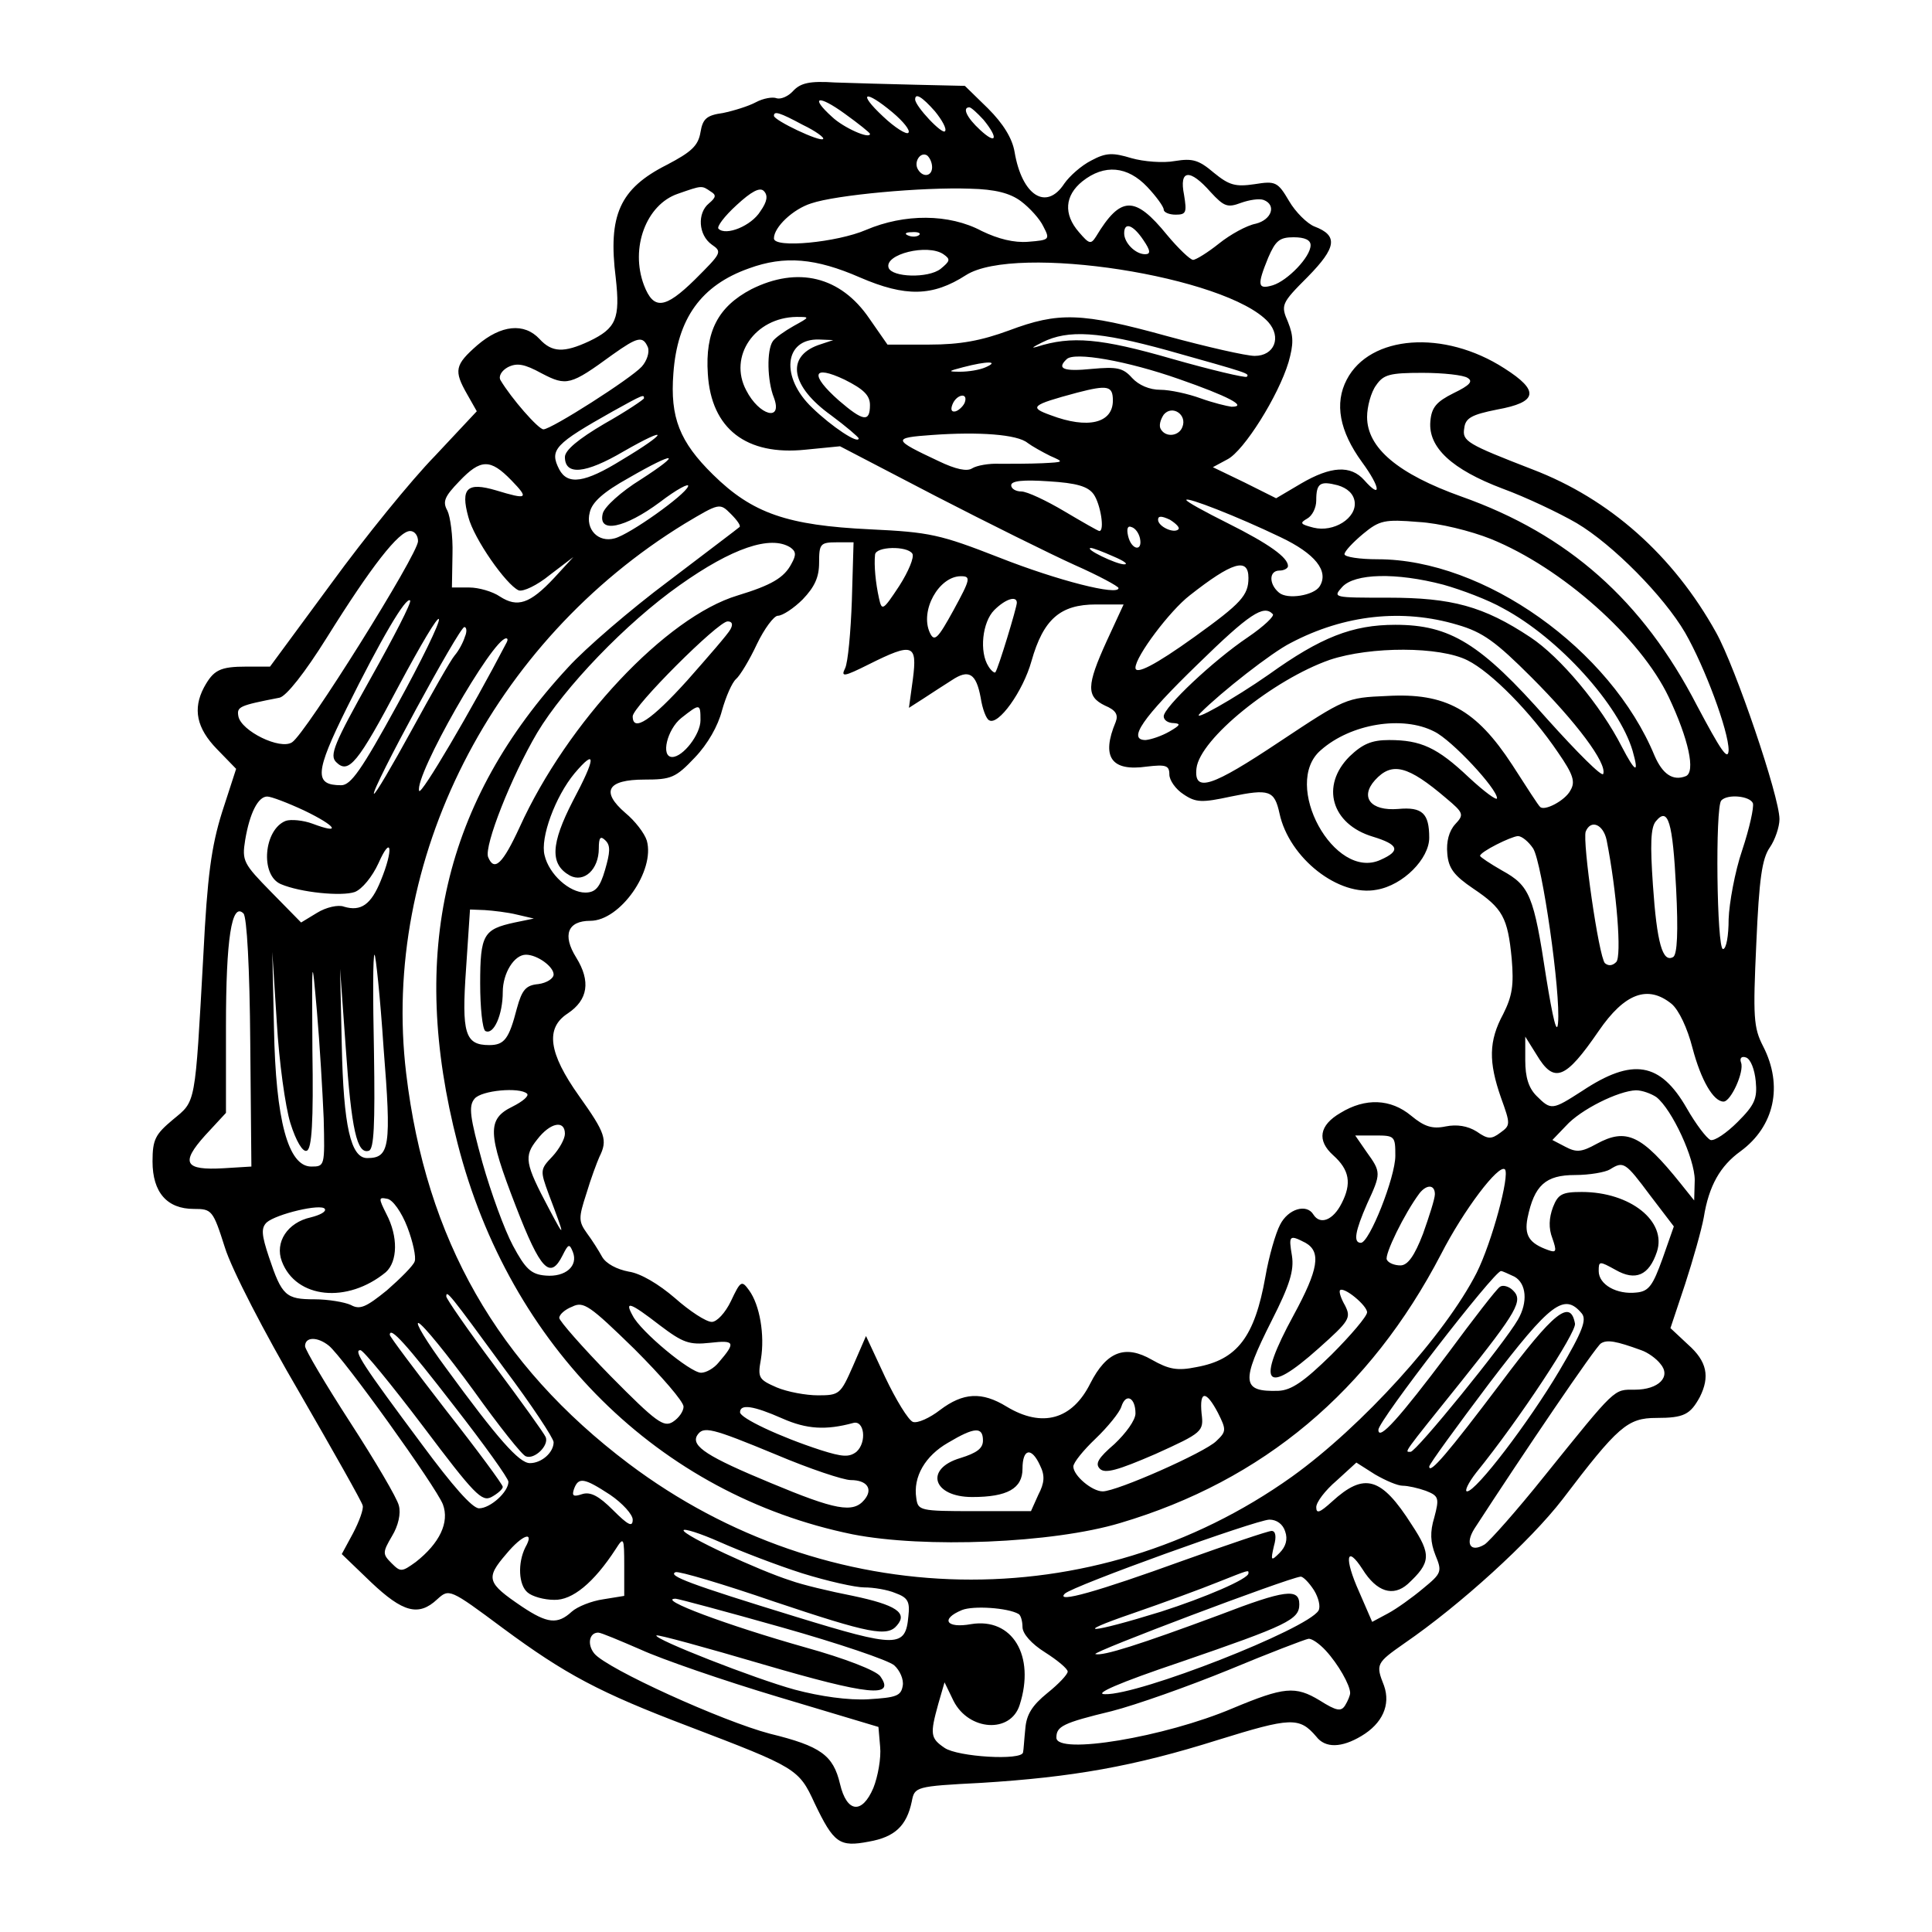 <?xml version="1.0" standalone="no"?>
<!DOCTYPE svg PUBLIC "-//W3C//DTD SVG 20010904//EN"
 "http://www.w3.org/TR/2001/REC-SVG-20010904/DTD/svg10.dtd">
<svg version="1.0" xmlns="http://www.w3.org/2000/svg"
 width="342pt" height="342pt" viewBox="0 0 342 342"
 preserveAspectRatio="xMidYMid meet">
<g transform="translate(0,342) scale(0.1,-0.1)"
fill="#000000" stroke="none">
<path d="M1404 3259 c-9 -10 -22 -15 -29 -13 -7 3 -24 0 -37 -7 -13 -7 -39
-15 -58 -19 -29 -4 -36 -10 -40 -34 -4 -24 -16 -35 -60 -58 -83 -42 -104 -89
-90 -200 8 -72 1 -89 -47 -112 -45 -21 -66 -20 -88 4 -27 29 -68 25 -110 -11
-40 -35 -42 -45 -18 -87 l17 -30 -74 -79 c-42 -43 -124 -144 -183 -225 l-109
-148 -41 0 c-48 0 -59 -6 -76 -37 -20 -38 -13 -72 23 -109 l34 -35 -25 -77
c-19 -61 -26 -113 -33 -252 -15 -270 -13 -258 -54 -292 -31 -26 -36 -35 -36
-74 0 -55 26 -84 73 -84 32 0 34 -2 55 -68 12 -39 70 -151 132 -257 60 -104
111 -194 112 -200 2 -6 -6 -28 -17 -49 l-20 -37 52 -50 c56 -53 84 -61 117
-30 21 19 22 19 116 -51 111 -82 171 -114 329 -174 191 -73 195 -75 223 -136
34 -71 44 -78 96 -68 46 8 67 28 76 71 5 26 6 27 123 33 161 10 270 29 419 76
129 40 144 41 174 6 16 -21 45 -20 80 1 37 22 52 55 40 89 -15 38 -14 40 36
75 99 68 223 181 280 255 98 129 115 144 166 144 49 0 60 6 77 37 18 36 13 63
-21 93 l-31 29 26 78 c14 43 29 96 33 118 9 56 29 91 65 117 60 44 76 116 40
186 -17 33 -18 52 -12 182 5 114 10 150 24 170 9 13 17 36 17 50 0 40 -78 269
-112 330 -76 137 -189 237 -325 289 -116 45 -125 50 -121 73 2 18 13 24 58 33
72 13 76 33 13 73 -107 69 -238 59 -279 -20 -22 -42 -13 -91 27 -146 33 -45
35 -67 4 -32 -24 27 -59 25 -112 -6 l-44 -26 -56 28 -56 27 26 14 c29 15 90
112 108 172 9 32 9 46 -1 71 -13 30 -12 33 35 80 51 52 54 73 12 89 -13 5 -34
26 -45 45 -20 34 -24 36 -61 30 -34 -5 -45 -2 -72 20 -27 23 -38 26 -69 21
-21 -4 -56 -1 -77 5 -33 10 -45 10 -71 -4 -18 -9 -39 -28 -48 -41 -32 -49 -75
-21 -88 56 -4 24 -20 50 -47 77 l-41 40 -87 2 c-47 1 -112 3 -143 4 -45 3 -61
-1 -74 -15z m136 -76 c0 -10 -47 11 -67 30 -40 36 -25 40 22 6 25 -18 45 -34
45 -36z m40 38 c19 -16 32 -32 28 -36 -3 -4 -24 9 -45 29 -46 43 -32 48 17 7z
m75 2 c13 -16 21 -31 18 -35 -4 -8 -53 44 -53 56 0 12 12 5 35 -21z m86 -15
c27 -33 23 -45 -6 -18 -24 22 -32 40 -19 40 3 0 14 -10 25 -22z m-320 -9 c23
-11 39 -23 36 -25 -5 -6 -87 33 -87 41 0 9 10 6 51 -16z m229 -75 c0 -16 -16
-19 -25 -4 -8 13 4 32 16 25 5 -4 9 -13 9 -21z m381 -35 c16 -17 29 -35 29
-40 0 -5 10 -9 21 -9 19 0 20 4 15 35 -9 45 10 47 47 5 24 -26 30 -28 54 -19
14 5 32 8 40 5 23 -9 14 -35 -14 -42 -16 -3 -45 -19 -65 -35 -20 -16 -41 -29
-46 -29 -5 0 -26 20 -46 44 -57 70 -82 70 -126 -3 -9 -14 -12 -13 -30 8 -28
32 -25 65 6 90 39 31 80 27 115 -10z m-773 -8 c10 -6 10 -10 -3 -21 -21 -17
-19 -56 5 -73 19 -13 17 -15 -30 -62 -53 -52 -73 -54 -90 -10 -25 66 4 143 60
162 43 15 42 15 58 4z m88 -35 c-16 -26 -61 -44 -74 -31 -4 3 10 22 32 42 26
24 41 32 48 25 8 -8 6 -19 -6 -36z m461 18 c16 -12 34 -32 40 -45 12 -23 11
-24 -27 -27 -25 -2 -53 5 -82 19 -58 31 -137 31 -205 2 -51 -22 -163 -33 -163
-15 0 20 34 52 66 62 44 15 197 29 281 26 45 -1 71 -8 90 -22z m217 -69 c13
-19 13 -25 3 -25 -17 0 -37 20 -37 37 0 21 16 15 34 -12z m-397 9 c-3 -3 -12
-4 -19 -1 -8 3 -5 6 6 6 11 1 17 -2 13 -5z m693 -18 c0 -21 -41 -63 -67 -71
-27 -8 -28 0 -8 49 13 30 20 36 45 36 20 0 30 -5 30 -14z m-650 -16 c13 -9 12
-12 -5 -26 -22 -17 -86 -15 -92 2 -8 24 69 43 97 24z m-148 -41 c81 -35 129
-34 188 4 88 56 461 -2 535 -83 24 -27 11 -60 -24 -60 -15 0 -85 16 -155 35
-152 42 -192 43 -280 10 -49 -18 -86 -25 -141 -25 l-74 0 -32 46 c-51 75 -127
93 -209 52 -59 -31 -82 -75 -77 -150 6 -97 68 -145 173 -134 l61 6 169 -88
c93 -48 204 -103 246 -122 43 -19 78 -38 78 -41 0 -14 -107 13 -211 54 -105
41 -123 45 -229 50 -146 7 -208 28 -278 97 -59 58 -76 101 -70 179 7 97 49
156 134 186 63 23 118 18 196 -16z m-117 -86 c-16 -9 -33 -21 -37 -27 -11 -16
-10 -70 2 -100 16 -43 -26 -32 -49 13 -32 60 15 129 89 130 24 0 24 0 -5 -16z
m661 -43 c146 -41 146 -41 141 -47 -3 -2 -63 12 -133 32 -125 36 -177 41 -239
21 -11 -3 -6 0 10 8 46 23 101 19 221 -14z m-919 5 c3 -9 -2 -24 -11 -34 -19
-21 -160 -111 -174 -111 -9 0 -57 55 -76 87 -4 7 2 17 13 23 16 8 29 6 60 -11
44 -23 51 -21 125 33 45 32 54 34 63 13z m301 4 c-57 -21 -48 -73 23 -124 27
-20 49 -39 49 -41 0 -11 -48 21 -82 54 -57 54 -50 123 12 121 l25 -1 -27 -9z
m639 -60 c86 -30 123 -49 93 -49 -8 1 -33 7 -55 15 -22 8 -54 15 -71 15 -19 0
-38 8 -50 21 -16 18 -27 20 -71 16 -50 -5 -63 0 -45 17 13 14 108 -3 199 -35z
m-342 21 c-11 -5 -31 -8 -45 -8 -23 0 -22 1 5 8 42 11 65 11 40 0z m-205 -67
c0 -31 -12 -29 -55 8 -52 46 -47 64 10 37 34 -17 45 -28 45 -45z m1058 48 c10
-6 4 -13 -25 -27 -30 -15 -39 -25 -41 -50 -4 -46 38 -85 128 -119 41 -15 100
-43 131 -61 64 -38 154 -129 192 -194 35 -61 77 -174 77 -208 -1 -20 -14 0
-56 79 -96 186 -228 303 -417 370 -112 40 -167 86 -167 141 0 18 7 44 16 56
13 19 24 22 82 22 37 0 73 -4 80 -9z m-628 -40 c0 -40 -44 -51 -110 -26 -39
14 -35 18 47 40 54 14 63 12 63 -14z m-830 4 c0 -2 -31 -23 -70 -45 -46 -27
-70 -47 -70 -59 0 -33 36 -30 104 10 82 47 79 34 -3 -15 -66 -41 -96 -45 -111
-17 -18 35 -8 45 95 103 54 30 55 30 55 23z m568 -7 c-2 -6 -10 -14 -16 -16
-7 -2 -10 2 -6 12 7 18 28 22 22 4z m385 -44 c-6 -16 -29 -19 -38 -4 -4 6 -1
17 5 26 15 18 42 0 33 -22z m-274 -28 c8 -6 26 -16 40 -23 25 -11 25 -11 -14
-13 -22 -1 -56 -1 -75 -1 -19 1 -41 -3 -49 -8 -9 -6 -29 -2 -60 13 -81 38 -82
41 -11 46 83 6 151 1 169 -14z m-685 -65 c-34 -21 -64 -48 -67 -60 -9 -36 39
-26 101 20 30 23 53 35 50 28 -5 -15 -103 -85 -130 -92 -29 -8 -52 16 -44 46
4 18 24 36 69 61 83 48 97 46 21 -3z m-229 -1 c32 -33 29 -35 -27 -18 -51 15
-63 4 -49 -47 10 -39 67 -120 89 -130 8 -3 33 9 55 27 l42 32 -34 -37 c-43
-46 -65 -53 -96 -33 -13 9 -38 16 -54 16 l-31 0 1 59 c1 32 -4 67 -9 77 -9 16
-5 25 21 52 38 40 55 40 92 2z m1031 -25 c12 -17 20 -65 10 -65 -2 0 -30 16
-62 35 -32 19 -66 35 -76 35 -10 0 -18 5 -18 11 0 8 22 10 66 7 50 -3 70 -9
80 -23z m462 -13 c4 -29 -37 -55 -73 -46 -23 6 -25 8 -11 16 9 5 16 19 16 32
0 31 7 35 38 27 17 -5 28 -15 30 -29z m-131 -63 c61 -29 86 -60 69 -87 -10
-16 -57 -24 -72 -11 -18 15 -18 39 1 39 8 0 15 4 15 8 0 15 -33 39 -107 76
-40 20 -73 38 -73 41 0 6 90 -29 167 -66z m-958 18 c-2 -2 -59 -45 -126 -96
-67 -50 -147 -119 -177 -152 -220 -237 -283 -506 -196 -843 92 -360 357 -622
699 -692 127 -25 354 -16 474 20 253 75 442 234 568 476 40 78 102 160 113
150 9 -10 -23 -129 -50 -183 -56 -110 -203 -272 -327 -361 -352 -251 -822
-242 -1174 23 -232 175 -359 397 -394 691 -45 377 152 764 493 973 62 37 62
37 82 17 11 -11 18 -21 15 -23z m777 -4 c-8 -8 -36 5 -36 17 0 7 6 7 21 0 11
-7 18 -14 15 -17z m553 -17 c126 -51 265 -175 315 -280 35 -74 48 -133 30
-140 -23 -9 -41 4 -55 36 -78 189 -302 348 -490 348 -32 0 -59 4 -59 9 0 5 15
21 33 36 29 24 38 26 98 21 37 -2 93 -16 128 -30z m-621 1 c5 -24 -15 -21 -21
4 -3 13 -1 19 6 16 7 -2 13 -11 15 -20z m-1278 -5 c0 -23 -199 -341 -223 -356
-21 -14 -90 20 -95 46 -3 17 1 19 73 33 12 3 44 43 84 107 78 125 127 188 147
188 8 0 14 -8 14 -18z m659 -11 c10 -7 11 -13 2 -29 -13 -25 -36 -38 -95 -56
-127 -38 -302 -225 -386 -410 -30 -65 -45 -80 -56 -53 -7 20 41 142 87 220 48
80 157 194 252 261 93 66 161 89 196 67z m109 -93 c-2 -57 -7 -111 -12 -121
-8 -16 -2 -15 42 7 78 39 86 36 78 -26 l-7 -51 25 16 c15 10 37 24 51 33 30
20 43 12 51 -31 3 -20 10 -38 15 -40 16 -10 60 51 75 105 21 74 51 100 114
100 l49 0 -30 -65 c-36 -79 -36 -98 -3 -114 19 -8 24 -16 19 -29 -26 -62 -8
-88 55 -79 34 4 40 2 40 -14 0 -10 11 -26 25 -35 22 -15 33 -15 84 -4 68 14
77 11 86 -30 17 -79 105 -148 172 -135 47 8 93 55 93 92 0 43 -12 55 -55 51
-49 -4 -68 21 -41 51 30 33 58 26 126 -32 31 -26 32 -29 16 -46 -11 -12 -16
-31 -14 -52 2 -26 12 -39 46 -62 52 -35 61 -51 68 -124 4 -47 1 -66 -15 -98
-26 -48 -26 -85 -4 -148 17 -47 17 -49 -1 -62 -16 -12 -22 -12 -42 2 -16 10
-35 13 -55 9 -24 -5 -38 0 -61 19 -36 30 -81 32 -125 5 -38 -22 -42 -49 -13
-75 29 -26 33 -50 15 -85 -15 -30 -38 -39 -50 -20 -12 20 -45 10 -59 -18 -8
-15 -20 -57 -26 -92 -19 -107 -50 -147 -122 -160 -34 -7 -49 -4 -79 13 -47 27
-80 15 -109 -42 -32 -64 -85 -79 -148 -41 -44 27 -77 25 -118 -6 -18 -14 -40
-24 -48 -21 -8 3 -30 39 -49 79 l-34 73 -23 -53 c-22 -50 -24 -52 -62 -52 -21
0 -54 6 -73 14 -32 14 -34 17 -28 50 7 43 -2 96 -21 122 -13 18 -15 17 -32
-19 -10 -21 -25 -37 -34 -37 -10 0 -39 19 -65 42 -29 25 -61 44 -82 47 -21 4
-40 14 -47 26 -6 11 -18 30 -27 42 -15 21 -15 27 -1 70 8 27 19 56 23 65 15
30 11 42 -36 108 -54 76 -60 120 -20 146 36 24 41 57 15 99 -25 40 -15 65 25
65 53 0 115 89 100 142 -4 13 -21 35 -38 49 -44 38 -32 59 34 59 47 0 55 3 89
39 23 24 41 56 48 83 7 25 18 50 25 56 7 6 24 34 37 62 13 27 30 50 37 50 8 0
28 13 44 29 21 22 29 39 29 65 0 33 2 36 31 36 l30 0 -3 -102z m107 82 c4 -6
-7 -32 -23 -57 -29 -44 -31 -45 -36 -22 -6 27 -9 58 -7 77 1 15 57 16 66 2z
m356 -5 c19 -8 27 -14 19 -14 -14 0 -72 28 -59 29 4 0 22 -7 40 -15z m239 -38
c0 -31 -13 -45 -95 -104 -71 -51 -105 -68 -105 -55 0 20 61 101 96 128 75 59
104 68 104 31z m-522 -57 c-28 -51 -34 -57 -42 -40 -18 39 16 100 55 100 18 0
17 -5 -13 -60z m867 45 c32 -9 80 -27 106 -42 99 -53 205 -171 229 -252 12
-42 5 -39 -19 7 -37 73 -109 159 -162 194 -83 55 -139 70 -252 70 -97 0 -98 0
-81 19 22 24 95 26 179 4z m-1899 -166 c-65 -116 -73 -136 -61 -148 22 -22 38
-3 112 137 37 69 68 122 70 116 2 -6 -31 -74 -74 -152 -63 -115 -82 -142 -99
-142 -48 0 -47 22 10 137 60 121 105 198 112 190 3 -3 -29 -65 -70 -138z
m1144 134 c0 -8 -33 -117 -38 -123 -1 -2 -7 2 -12 10 -17 26 -11 79 10 100 20
20 40 26 40 13z m453 -20 c4 -3 -16 -22 -44 -41 -61 -41 -149 -124 -149 -140
0 -7 8 -12 18 -12 13 -1 11 -4 -8 -15 -14 -8 -32 -14 -42 -15 -33 0 -5 40 92
134 92 90 117 106 133 89z m327 -19 c45 -13 68 -30 131 -93 79 -79 134 -152
127 -171 -2 -6 -46 38 -99 97 -118 134 -172 167 -269 167 -76 0 -132 -22 -224
-88 -60 -42 -141 -88 -121 -68 37 37 126 107 160 124 95 50 198 61 295 32z
m-1287 -8 c-4 -8 -39 -48 -76 -90 -64 -71 -97 -93 -97 -64 0 17 151 168 168
168 8 0 10 -5 5 -14z m-470 -13 c-3 -10 -11 -25 -18 -33 -7 -8 -41 -68 -76
-132 -35 -64 -65 -115 -67 -113 -6 5 151 295 160 295 4 0 5 -8 1 -17z m74 -10
c-63 -121 -152 -272 -155 -263 -9 26 130 270 154 270 3 0 3 -3 1 -7z m1701
-32 c42 -21 112 -92 160 -163 27 -39 31 -52 22 -67 -9 -18 -47 -38 -54 -29 -2
1 -24 35 -49 74 -64 98 -118 128 -222 122 -72 -3 -74 -4 -190 -81 -120 -80
-152 -91 -147 -47 6 52 136 157 236 192 72 24 195 24 244 -1z m-1358 -106 c0
-25 -31 -65 -50 -65 -21 0 -9 49 16 69 33 26 34 26 34 -4z m1299 -20 c31 -15
111 -101 111 -118 0 -5 -22 11 -50 37 -56 53 -85 66 -141 66 -31 0 -47 -7 -70
-29 -52 -52 -32 -120 41 -142 46 -14 50 -25 14 -41 -82 -38 -176 134 -106 194
53 47 145 62 201 33z m-1525 -123 c-39 -76 -41 -112 -5 -132 25 -13 51 11 51
48 0 20 3 23 12 14 9 -9 8 -21 -1 -52 -9 -31 -17 -40 -35 -40 -28 0 -64 32
-72 66 -8 31 19 104 53 145 39 46 38 28 -3 -49z m-475 -17 c56 -27 67 -43 14
-23 -16 6 -38 8 -47 5 -39 -15 -46 -96 -9 -112 35 -15 108 -22 131 -14 13 5
31 27 42 51 23 52 27 25 4 -31 -17 -42 -35 -55 -65 -46 -10 4 -32 -1 -48 -11
l-28 -17 -53 54 c-49 50 -52 55 -46 92 8 48 23 77 39 77 7 0 36 -11 66 -25z
m2564 13 c2 -7 -6 -44 -19 -83 -13 -38 -23 -94 -24 -122 0 -29 -4 -53 -10 -53
-11 0 -14 252 -3 263 11 12 51 8 56 -5z m-136 -150 c4 -78 2 -117 -5 -122 -19
-11 -29 25 -36 127 -5 72 -4 102 5 113 22 27 30 -1 36 -118z m-123 85 c18 -91
27 -206 17 -216 -7 -7 -14 -7 -20 -2 -11 12 -40 215 -34 233 9 22 31 13 37
-15z m-130 -15 c16 -26 49 -256 44 -309 -2 -22 -9 7 -21 81 -22 145 -29 162
-78 189 -21 12 -39 24 -39 26 0 7 54 34 67 35 7 0 19 -10 27 -22z m-2271 -344
l2 -219 -49 -3 c-69 -4 -77 9 -33 58 l37 40 0 154 c0 153 10 220 31 199 6 -6
11 -96 12 -229z m472 227 l30 -7 -34 -7 c-55 -12 -61 -21 -61 -108 0 -43 4
-80 9 -84 15 -8 31 29 31 69 0 33 20 66 41 66 20 0 49 -21 49 -35 0 -7 -12
-15 -27 -17 -22 -2 -29 -10 -38 -43 -14 -54 -22 -65 -49 -65 -43 0 -49 21 -41
135 l7 105 26 -1 c15 -1 41 -4 57 -8z m-401 -369 c10 -32 22 -52 29 -49 9 3
12 51 10 178 -1 170 -1 171 8 69 5 -58 10 -143 12 -190 2 -84 2 -85 -22 -85
-41 0 -63 82 -66 245 l-3 135 8 -125 c4 -69 15 -149 24 -178z m165 133 c14
-175 11 -195 -29 -195 -29 0 -42 56 -45 200 l-3 135 10 -139 c10 -146 20 -190
41 -183 9 3 11 45 9 175 -2 95 -2 172 1 172 2 0 10 -74 16 -165z m2280 78 c13
-11 28 -43 37 -78 15 -57 37 -95 55 -95 13 0 37 53 31 69 -3 8 1 12 9 9 8 -3
15 -21 17 -42 3 -31 -2 -42 -32 -72 -20 -20 -41 -34 -48 -32 -7 3 -26 28 -42
56 -47 82 -96 90 -185 31 -53 -34 -55 -35 -81 -9 -14 14 -20 33 -20 63 l0 42
20 -32 c31 -52 51 -44 110 42 46 67 87 82 129 48z m-2026 -159 c4 -4 -8 -14
-26 -23 -45 -22 -44 -47 6 -176 44 -114 61 -131 83 -87 10 20 12 21 18 6 10
-25 -13 -45 -48 -42 -26 2 -36 12 -58 53 -15 28 -39 94 -54 147 -22 80 -25
100 -14 113 12 15 80 21 93 9z m1999 -6 c28 -22 68 -109 68 -147 l-1 -36 -24
30 c-69 86 -96 99 -149 70 -27 -15 -36 -15 -55 -5 l-23 12 24 25 c26 29 93 62
124 63 11 0 27 -6 36 -12z m-1932 -65 c0 -9 -10 -27 -22 -40 -22 -23 -22 -25
-7 -66 30 -79 30 -82 1 -27 -43 81 -45 93 -21 123 23 30 49 35 49 10z m1470
-39 c0 -38 -46 -154 -61 -154 -14 0 -10 21 11 69 25 54 25 56 -1 92 l-20 29
35 0 c35 0 36 -1 36 -36z m451 -70 l42 -55 -20 -57 c-17 -47 -24 -58 -46 -60
-35 -4 -67 14 -67 38 0 18 1 18 30 2 35 -20 59 -10 73 32 18 54 -47 106 -133
106 -35 0 -42 -4 -51 -27 -7 -19 -8 -37 -1 -55 8 -23 7 -26 -7 -21 -34 12 -43
26 -37 57 12 58 32 76 84 76 26 0 54 5 62 10 24 15 27 13 71 -46z m-381 2 c0
-8 -10 -39 -21 -70 -15 -39 -27 -56 -40 -56 -10 0 -21 4 -24 10 -5 8 31 82 58
118 13 16 27 15 27 -2z m-1819 -58 c10 -26 16 -54 13 -61 -2 -7 -25 -30 -49
-51 -37 -30 -48 -35 -64 -26 -11 5 -40 10 -64 10 -51 0 -58 6 -81 75 -13 39
-14 51 -4 61 17 15 97 34 103 24 3 -5 -9 -11 -25 -15 -41 -9 -64 -44 -51 -78
25 -66 116 -75 184 -19 21 19 22 63 1 103 -14 28 -14 30 1 27 10 -1 26 -24 36
-50z m1590 -28 c28 -16 23 -47 -21 -128 -67 -123 -51 -144 44 -59 55 49 58 54
47 76 -7 12 -11 24 -9 27 7 7 48 -27 48 -39 0 -7 -29 -41 -63 -75 -49 -48 -71
-63 -94 -64 -65 -2 -67 15 -12 124 32 63 40 89 36 115 -6 36 -5 38 24 23z
m370 -60 c21 -12 24 -45 6 -76 -24 -42 -180 -234 -190 -234 -11 0 -16 -7 90
125 99 124 110 143 91 161 -7 7 -18 10 -23 6 -6 -4 -47 -57 -92 -118 -85 -113
-123 -156 -123 -135 0 16 205 281 217 281 3 0 13 -5 24 -10z m-1788 -163 c48
-64 87 -123 87 -130 0 -18 -21 -37 -42 -37 -19 0 -57 43 -149 169 -34 46 -55
81 -48 79 8 -3 51 -56 97 -119 45 -63 87 -116 93 -117 15 -6 41 19 35 34 -3 7
-44 64 -91 127 -47 63 -85 118 -85 122 0 12 5 6 103 -128z m317 -67 c0 -8 -8
-20 -19 -27 -16 -10 -29 -1 -110 81 -50 51 -91 98 -91 103 0 6 10 15 23 20 20
10 31 2 110 -75 48 -48 87 -93 87 -102z m-42 144 c41 -31 52 -35 89 -31 44 5
46 1 15 -35 -8 -10 -22 -18 -31 -18 -19 0 -107 73 -121 101 -15 27 -5 24 48
-17z m1632 21 c9 -11 2 -31 -40 -102 -54 -91 -147 -213 -163 -213 -5 0 2 15
16 33 77 95 178 249 175 264 -8 44 -37 21 -132 -106 -92 -122 -126 -162 -126
-147 0 4 48 70 106 147 109 143 133 161 164 124z m-1996 -164 c53 -68 96 -128
96 -134 0 -18 -32 -47 -52 -47 -12 0 -47 40 -101 113 -105 141 -122 167 -109
167 5 0 55 -61 111 -135 91 -121 104 -134 121 -125 11 6 20 14 20 18 0 4 -45
65 -100 135 -55 71 -100 131 -100 134 0 16 29 -16 114 -126z m-222 107 c25
-20 190 -250 202 -281 12 -32 -6 -69 -48 -102 -25 -18 -27 -18 -43 -2 -16 16
-16 19 1 48 11 18 16 40 12 54 -3 13 -42 79 -86 147 -44 68 -80 129 -80 135 0
17 22 17 42 1z m2323 -8 c12 -4 27 -15 34 -24 20 -23 -3 -46 -45 -46 -38 0
-32 6 -161 -154 -48 -60 -96 -114 -105 -120 -25 -15 -35 1 -18 28 87 134 215
323 224 328 11 7 27 4 71 -12z m-895 -112 c0 -12 -17 -35 -37 -54 -29 -25 -35
-35 -26 -44 9 -9 31 -3 98 26 84 38 86 40 82 72 -4 41 8 41 29 1 15 -30 15
-33 -3 -50 -20 -20 -176 -89 -201 -89 -19 0 -52 28 -52 44 0 7 18 29 39 49 22
21 43 47 46 57 8 25 25 16 25 -12z m-625 -9 c43 -19 77 -21 125 -8 20 6 25
-34 6 -51 -13 -10 -25 -9 -63 3 -74 24 -143 57 -143 67 0 15 23 12 75 -11z
m-11 -64 c59 -25 119 -45 132 -45 29 0 40 -16 24 -35 -20 -24 -51 -18 -166 30
-111 46 -141 65 -130 84 11 17 24 14 140 -34z m366 25 c0 -14 -11 -22 -40 -31
-64 -19 -49 -69 21 -69 62 0 89 15 89 50 0 36 16 39 31 6 9 -18 8 -31 -3 -52
l-13 -29 -100 0 c-97 0 -100 1 -103 23 -6 38 16 75 56 98 47 28 62 29 62 4z
m743 -80 c9 0 27 -4 41 -9 23 -9 24 -13 15 -47 -8 -26 -7 -44 2 -67 12 -29 11
-32 -22 -59 -19 -16 -47 -36 -62 -44 l-28 -15 -23 53 c-27 60 -23 85 6 40 25
-40 54 -49 80 -26 41 38 42 52 7 105 -54 85 -84 93 -141 41 -22 -20 -28 -22
-28 -10 0 9 16 30 36 47 l35 32 33 -21 c19 -11 40 -20 49 -20z m-1403 -16 c22
-15 40 -35 40 -44 0 -14 -8 -10 -35 17 -25 25 -40 33 -55 28 -15 -5 -18 -3
-14 9 8 22 18 20 64 -10z m1195 -65 c5 -14 1 -27 -10 -38 -15 -15 -16 -14 -10
12 5 17 3 27 -4 27 -6 0 -77 -24 -158 -53 -149 -54 -226 -76 -208 -58 15 14
337 130 362 131 13 0 24 -8 28 -21z m-855 -74 c45 -14 94 -25 110 -25 16 0 41
-4 55 -10 22 -8 26 -15 23 -41 -5 -56 -20 -56 -199 -1 -189 58 -228 73 -213
79 6 2 84 -21 174 -52 170 -57 201 -63 218 -42 19 22 -2 36 -78 52 -41 8 -91
20 -110 27 -57 18 -190 80 -190 89 0 4 29 -5 65 -21 36 -16 101 -41 145 -55z
m-490 46 c-14 -28 -12 -67 4 -80 8 -7 29 -13 47 -13 32 -1 70 30 109 90 14 22
15 21 15 -30 l0 -53 -37 -6 c-21 -3 -46 -13 -56 -22 -25 -23 -43 -21 -88 9
-62 42 -65 50 -28 93 29 35 51 42 34 12z m1280 -46 c0 -10 -77 -43 -155 -68
-126 -39 -161 -41 -50 -3 55 19 123 44 150 55 58 23 55 22 55 16z m116 -30 c8
-13 12 -29 8 -36 -20 -33 -318 -150 -378 -148 -21 0 24 20 134 57 189 65 210
75 210 102 0 29 -25 26 -142 -19 -140 -52 -206 -73 -219 -69 -8 3 339 134 363
137 4 1 15 -10 24 -24z m-941 -66 c99 -28 188 -58 198 -67 10 -9 17 -25 15
-36 -3 -18 -11 -21 -61 -24 -35 -2 -85 5 -130 17 -70 19 -251 90 -245 96 2 2
86 -21 188 -51 188 -55 236 -60 208 -21 -8 10 -61 31 -133 51 -138 39 -264 86
-229 86 4 0 90 -23 189 -51z m418 24 c4 -2 7 -13 7 -23 0 -12 16 -30 40 -45
22 -14 40 -29 40 -34 0 -5 -16 -22 -36 -38 -27 -22 -37 -38 -39 -63 -2 -19 -3
-38 -4 -42 -2 -15 -116 -8 -139 8 -25 17 -26 24 -11 78 l11 38 16 -33 c27 -53
101 -58 117 -7 28 87 -13 155 -86 143 -44 -8 -55 9 -16 25 20 8 81 4 100 -7z
m-669 -63 c37 -17 147 -55 244 -84 l177 -53 3 -35 c2 -20 -4 -53 -12 -73 -20
-47 -47 -44 -59 7 -12 51 -34 67 -124 89 -84 22 -289 115 -311 142 -13 16 -9
37 7 37 5 0 38 -14 75 -30z m1213 -2 c22 -24 43 -61 43 -75 0 -4 -4 -14 -9
-22 -7 -11 -15 -10 -45 9 -43 26 -63 24 -154 -14 -120 -51 -312 -83 -312 -52
0 20 11 26 98 47 43 11 136 44 207 73 72 30 135 54 141 55 6 1 20 -9 31 -21z"/>
</g>
</svg>
